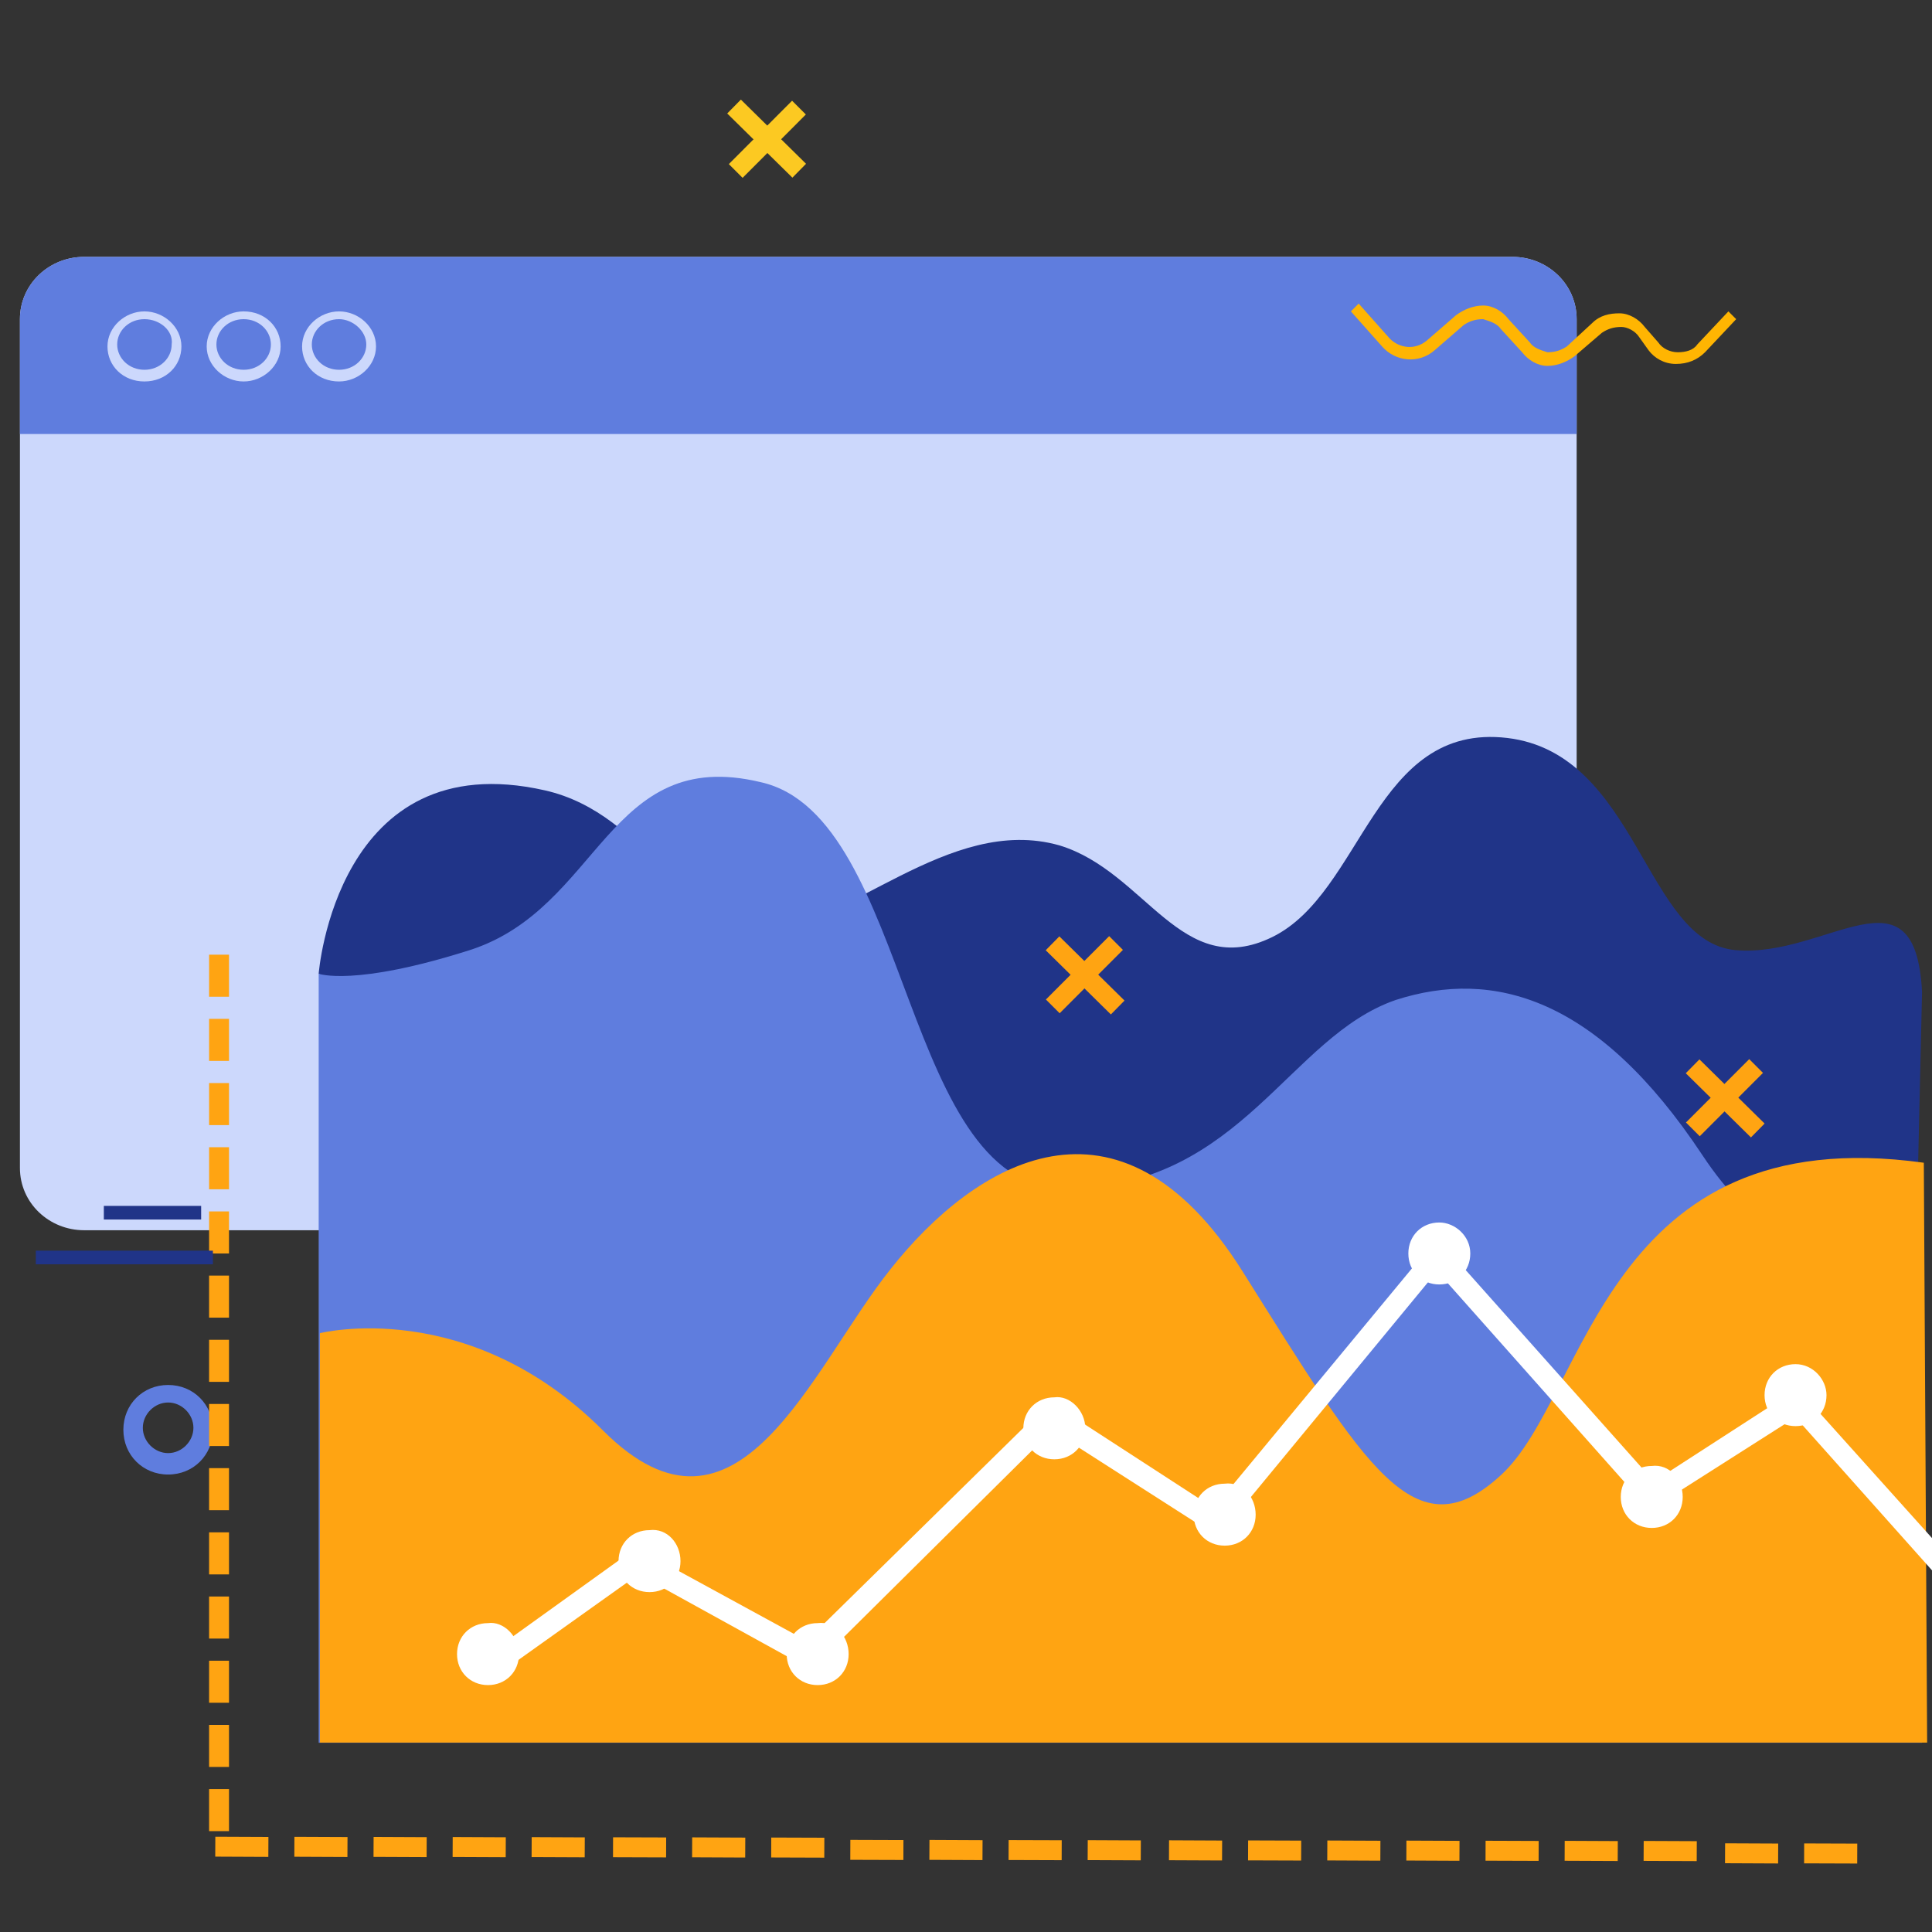<svg width="150" height="150" viewBox="0 0 150 150" fill="none" xmlns="http://www.w3.org/2000/svg">
<rect x="0" y="0" width="150" height="150" fill="#333333" stroke="none"/>
<g id="Frame" clip-path="url(#clip0_3260_25349)">
<g id="Group">
<g id="Group 7217">
<g id="Group_2">
<path id="Vector" d="M122.411 90.678C122.411 93.399 120.145 95.515 117.426 95.515H6.533C3.813 95.515 1.547 93.399 1.547 90.678V24.78C1.547 22.059 3.813 19.943 6.533 19.943H117.426C120.145 19.943 122.411 22.059 122.411 24.78V90.678Z" fill="#CCD8FC"/>
</g>
<g id="Group_3">
<path id="Vector_2" d="M117.426 19.943H6.533C3.813 19.943 1.547 22.059 1.547 24.78V33.697H122.411V24.78C122.411 22.059 120.145 19.943 117.426 19.943Z" fill="#5F7DDE"/>
</g>
<g id="Group_4">
<path id="Vector_3" d="M11.214 29.617C9.552 29.617 8.344 28.408 8.344 26.896C8.344 25.385 9.703 24.176 11.214 24.176C12.725 24.176 14.085 25.385 14.085 26.896C14.085 28.408 12.876 29.617 11.214 29.617ZM11.214 24.78C10.006 24.78 9.099 25.687 9.099 26.745C9.099 27.803 10.006 28.71 11.214 28.71C12.423 28.71 13.329 27.803 13.329 26.745C13.48 25.687 12.423 24.78 11.214 24.78Z" fill="#CCD8FC"/>
</g>
<g id="Group_5">
<path id="Vector_4" d="M18.917 29.617C17.407 29.617 16.047 28.408 16.047 26.896C16.047 25.385 17.407 24.176 18.917 24.176C20.579 24.176 21.788 25.385 21.788 26.896C21.788 28.408 20.428 29.617 18.917 29.617ZM18.917 24.78C17.709 24.78 16.802 25.687 16.802 26.745C16.802 27.803 17.709 28.71 18.917 28.71C20.126 28.71 21.032 27.803 21.032 26.745C21.032 25.687 20.126 24.78 18.917 24.78Z" fill="#CCD8FC"/>
</g>
<g id="Group_6">
<path id="Vector_5" d="M26.324 29.617C24.662 29.617 23.453 28.408 23.453 26.896C23.453 25.385 24.813 24.176 26.324 24.176C27.834 24.176 29.194 25.385 29.194 26.896C29.194 28.408 27.834 29.617 26.324 29.617ZM26.324 24.78C25.115 24.78 24.209 25.687 24.209 26.745C24.209 27.803 25.115 28.71 26.324 28.71C27.532 28.71 28.439 27.803 28.439 26.745C28.439 25.687 27.381 24.78 26.324 24.78Z" fill="#CCD8FC"/>
</g>
<g id="Group_7">
<g id="Group_8">
<g id="Group_9">
<g id="Group_10">
<path id="Vector_6" d="M104.883 24.175L105.487 23.57L107.904 26.291C108.66 27.047 109.868 27.198 110.775 26.442L113.041 24.477C113.645 24.024 114.401 23.721 115.156 23.721C115.912 23.721 116.667 24.175 117.12 24.779L118.782 26.593C119.084 27.047 119.689 27.198 120.142 27.349C120.746 27.349 121.2 27.198 121.653 26.895L123.617 25.082C124.221 24.477 124.977 24.326 125.732 24.326C126.487 24.326 127.243 24.779 127.696 25.384L128.754 26.593C129.056 27.047 129.66 27.349 130.264 27.349C130.869 27.349 131.473 27.198 131.775 26.744L134.192 24.175L134.797 24.779L132.379 27.349C131.775 27.953 131.02 28.256 130.113 28.256C129.207 28.256 128.451 27.802 127.998 27.198L127.243 26.14C126.941 25.686 126.336 25.384 125.883 25.384C125.279 25.384 124.825 25.535 124.372 25.837L122.257 27.651C121.653 28.105 120.897 28.407 120.142 28.407C119.387 28.407 118.631 27.953 118.178 27.349L116.516 25.535C116.214 25.082 115.61 24.931 115.156 24.779C114.552 24.779 114.099 24.931 113.645 25.233L111.379 27.198C110.171 28.256 108.358 28.105 107.3 26.895L104.883 24.175Z" fill="#FFB502"/>
</g>
</g>
</g>
</g>
<g id="Group_11">
<g id="Group_12">
<path id="Vector_7" d="M57.521 7.733L56.461 8.811L61.522 13.793L62.581 12.716L57.521 7.733Z" fill="#FCC922"/>
</g>
<g id="Group_13">
<path id="Vector_8" d="M61.497 7.821L56.586 12.74L57.655 13.808L62.566 8.889L61.497 7.821Z" fill="#FCC922"/>
</g>
</g>
</g>
<g id="Group_14">
<g id="Group_15">
<path id="Vector_9" d="M24.742 75.599C24.742 75.599 26.12 57.703 42.304 61.363C50.397 63.194 53.324 72.345 58.833 72.345C65.721 72.142 73.641 63.194 82.25 65.634C88.965 67.668 91.719 76.209 98.779 72.752C105.838 69.295 106.699 56.076 117.029 57.296C127.188 58.516 127.704 73.159 134.764 73.769C141.823 74.379 148.71 66.854 149.227 77.022L148.021 129.897L74.329 112.001L24.742 75.599Z" fill="#203488"/>
</g>
<g id="Group_16">
<path id="Vector_10" d="M24.742 75.601C24.742 75.601 27.501 76.62 36.467 73.767C46.639 70.506 47.156 57.872 59.053 60.725C70.95 63.374 69.915 92.922 83.191 92.311C96.467 91.903 100.088 80.492 108.364 77.638C115.95 75.193 124.054 77.435 132.158 89.662C140.261 101.888 145.778 92.718 148.882 91.292L149.227 135.309H24.742V75.601Z" fill="#5F7DDE"/>
</g>
<g id="Group_17">
<path id="Vector_11" d="M24.836 103.507C24.836 103.507 36.344 100.586 46.822 111.067C57.299 121.549 62.968 106.256 69.151 98.523C75.678 90.275 86.843 83.402 96.462 98.695C106.08 113.989 109.859 120.69 116.558 114.504C123.257 108.318 124.631 86.839 149.365 90.275L149.623 135.296H24.836V103.507Z" fill="#FFA412"/>
</g>
</g>
<g id="Group_18">
<g id="Group_19">
<g id="Group_20">
<path id="Vector_12" d="M131.943 82.249L130.883 83.326L135.943 88.309L137.003 87.232L131.943 82.249Z" fill="#FFA412"/>
</g>
</g>
<g id="Group_21">
<g id="Group_22">
<path id="Vector_13" d="M135.809 82.231L130.898 87.15L131.967 88.218L136.878 83.299L135.809 82.231Z" fill="#FFA412"/>
</g>
</g>
</g>
<g id="Group_23">
<g id="Group_24">
<g id="Group_25">
<path id="Vector_14" d="M82.247 72.7L81.188 73.777L86.248 78.761L87.307 77.684L82.247 72.7Z" fill="#FFA412"/>
</g>
</g>
<g id="Group_26">
<g id="Group_27">
<path id="Vector_15" d="M86.114 72.682L81.203 77.602L82.272 78.669L87.183 73.75L86.114 72.682Z" fill="#FFA412"/>
</g>
</g>
</g>
<g id="Group_28">
<path id="Vector_16" d="M13.053 114.482C11.089 114.482 9.578 112.97 9.578 111.006C9.578 109.041 11.089 107.529 13.053 107.529C15.017 107.529 16.528 109.041 16.528 111.006C16.528 112.97 15.017 114.482 13.053 114.482ZM13.053 108.89C11.995 108.89 11.089 109.796 11.089 110.854C11.089 111.912 11.995 112.819 13.053 112.819C14.111 112.819 15.017 111.912 15.017 110.854C15.017 109.796 14.111 108.89 13.053 108.89Z" fill="#5F7DDE"/>
</g>
<g id="Group_29">
<g id="Group_30">
<g id="Group_31">
<path id="Vector_17" d="M17.78 74.121H16.234V77.386H17.78V74.121Z" fill="#FFA412"/>
</g>
<g id="Group_32">
<path id="Vector_18" d="M17.78 79.103H16.234V82.368H17.78V79.103Z" fill="#FFA412"/>
</g>
<g id="Group_33">
<path id="Vector_19" d="M17.78 84.088H16.234V87.353H17.78V84.088Z" fill="#FFA412"/>
</g>
<g id="Group_34">
<path id="Vector_20" d="M17.78 89.07H16.234V92.335H17.78V89.07Z" fill="#FFA412"/>
</g>
<g id="Group_35">
<path id="Vector_21" d="M17.78 94.055H16.234V97.32H17.78V94.055Z" fill="#FFA412"/>
</g>
<g id="Group_36">
<path id="Vector_22" d="M17.78 99.037H16.234V102.302H17.78V99.037Z" fill="#FFA412"/>
</g>
<g id="Group_37">
<path id="Vector_23" d="M17.78 104.021H16.234V107.286H17.78V104.021Z" fill="#FFA412"/>
</g>
</g>
<g id="Group_38">
<g id="Group_39">
<path id="Vector_24" d="M17.78 109.004H16.234V112.269H17.78V109.004Z" fill="#FFA412"/>
</g>
<g id="Group_40">
<path id="Vector_25" d="M17.78 113.986H16.234V117.251H17.78V113.986Z" fill="#FFA412"/>
</g>
<g id="Group_41">
<path id="Vector_26" d="M17.78 118.971H16.234V122.236H17.78V118.971Z" fill="#FFA412"/>
</g>
<g id="Group_42">
<path id="Vector_27" d="M17.78 123.953H16.234V127.218H17.78V123.953Z" fill="#FFA412"/>
</g>
<g id="Group_43">
<path id="Vector_28" d="M17.78 128.938H16.234V132.202H17.78V128.938Z" fill="#FFA412"/>
</g>
<g id="Group_44">
<path id="Vector_29" d="M17.78 133.92H16.234V137.185H17.78V133.92Z" fill="#FFA412"/>
</g>
<g id="Group_45">
<path id="Vector_30" d="M17.78 138.904H16.234V142.169H17.78V138.904Z" fill="#FFA412"/>
</g>
</g>
</g>
<g id="Group_46">
<g id="Group_47">
<g id="Group_48">
<path id="Vector_31" d="M16.718 142.602L16.711 144.148L20.833 144.167L20.84 142.62L16.718 142.602Z" fill="#FFA412"/>
</g>
<g id="Group_49">
<path id="Vector_32" d="M22.858 142.61L22.852 144.156L26.974 144.175L26.981 142.628L22.858 142.61Z" fill="#FFA412"/>
</g>
<g id="Group_50">
<path id="Vector_33" d="M29.007 142.619L29 144.166L33.122 144.184L33.129 142.638L29.007 142.619Z" fill="#FFA412"/>
</g>
<g id="Group_51">
<path id="Vector_34" d="M35.148 142.627L35.141 144.174L39.263 144.192L39.27 142.646L35.148 142.627Z" fill="#FFA412"/>
</g>
<g id="Group_52">
<path id="Vector_35" d="M41.28 142.635L41.273 144.182L45.396 144.2L45.403 142.654L41.28 142.635Z" fill="#FFA412"/>
</g>
<g id="Group_53">
<path id="Vector_36" d="M47.599 142.647L47.594 144.193L51.716 144.207L51.721 142.66L47.599 142.647Z" fill="#FFA412"/>
</g>
<g id="Group_54">
<path id="Vector_37" d="M53.741 142.653L53.734 144.199L57.857 144.218L57.864 142.671L53.741 142.653Z" fill="#FFA412"/>
</g>
</g>
<g id="Group_55">
<g id="Group_56">
<path id="Vector_38" d="M59.88 142.666L59.875 144.213L63.997 144.227L64.002 142.68L59.88 142.666Z" fill="#FFA412"/>
</g>
<g id="Group_57">
<path id="Vector_39" d="M66.021 142.848L66.016 144.395L70.138 144.408L70.143 142.862L66.021 142.848Z" fill="#FFA412"/>
</g>
<g id="Group_58">
<path id="Vector_40" d="M72.163 142.852L72.156 144.398L76.279 144.417L76.286 142.871L72.163 142.852Z" fill="#FFA412"/>
</g>
<g id="Group_59">
<path id="Vector_41" d="M78.31 142.864L78.305 144.41L82.427 144.424L82.432 142.877L78.31 142.864Z" fill="#FFA412"/>
</g>
<g id="Group_60">
<path id="Vector_42" d="M84.452 142.871L84.445 144.418L88.568 144.436L88.575 142.89L84.452 142.871Z" fill="#FFA412"/>
</g>
<g id="Group_61">
<path id="Vector_43" d="M90.765 142.881L90.758 144.428L94.88 144.446L94.887 142.9L90.765 142.881Z" fill="#FFA412"/>
</g>
<g id="Group_62">
<path id="Vector_44" d="M96.904 142.891L96.898 144.438L101.021 144.452L101.026 142.905L96.904 142.891Z" fill="#FFA412"/>
</g>
</g>
<g id="Group_63">
<g id="Group_64">
<path id="Vector_45" d="M103.054 142.897L103.047 144.443L107.169 144.462L107.176 142.915L103.054 142.897Z" fill="#FFA412"/>
</g>
<g id="Group_65">
<path id="Vector_46" d="M109.194 142.905L109.188 144.451L113.31 144.47L113.317 142.923L109.194 142.905Z" fill="#FFA412"/>
</g>
<g id="Group_66">
<path id="Vector_47" d="M115.341 142.916L115.336 144.463L119.458 144.477L119.464 142.931L115.341 142.916Z" fill="#FFA412"/>
</g>
<g id="Group_67">
<path id="Vector_48" d="M121.483 142.922L121.477 144.469L125.599 144.487L125.606 142.941L121.483 142.922Z" fill="#FFA412"/>
</g>
<g id="Group_68">
<path id="Vector_49" d="M127.616 142.93L127.609 144.477L131.732 144.495L131.739 142.948L127.616 142.93Z" fill="#FFA412"/>
</g>
<g id="Group_69">
<path id="Vector_50" d="M133.937 143.114L133.93 144.66L138.052 144.679L138.059 143.132L133.937 143.114Z" fill="#FFA412"/>
</g>
<g id="Group_70">
<path id="Vector_51" d="M140.075 143.123L140.07 144.67L144.193 144.684L144.198 143.137L140.075 143.123Z" fill="#FFA412"/>
</g>
</g>
</g>
<g id="Group_71">
<g id="Group_72">
<path id="Vector_52" d="M16.53 97.102H2.781V98.159H16.53V97.102Z" fill="#203488"/>
</g>
</g>
<g id="Group_73">
<g id="Group_74">
<path id="Vector_53" d="M15.617 93.625H8.062V94.683H15.617V93.625Z" fill="#203488"/>
</g>
</g>
<g id="Group_75">
<g id="Group_76">
<path id="Vector_54" d="M38.234 130.312L37.203 128.938L49.398 120.174L62.624 127.391L81.518 108.833L94.229 117.081L111.577 96.117L128.41 115.019L139.574 107.802L156.236 126.36L155.033 127.563L139.403 110.036L128.066 117.253L111.577 98.695L94.572 119.315L81.69 111.067L62.968 129.625L49.57 122.236L38.234 130.312Z" fill="white"/>
</g>
<g id="Group_77">
<path id="Vector_55" d="M130.645 116.223C130.645 117.598 129.615 118.629 128.241 118.629C126.867 118.629 125.836 117.598 125.836 116.223C125.836 114.848 126.867 113.817 128.241 113.817C129.615 113.645 130.645 114.848 130.645 116.223Z" fill="white"/>
</g>
<g id="Group_78">
<path id="Vector_56" d="M141.809 108.318C141.809 109.692 140.779 110.724 139.405 110.724C138.031 110.724 137 109.692 137 108.318C137 106.943 138.031 105.912 139.405 105.912C140.779 105.912 141.809 107.115 141.809 108.318Z" fill="white"/>
</g>
<g id="Group_79">
<path id="Vector_57" d="M114.153 97.32C114.153 98.694 113.123 99.725 111.748 99.725C110.374 99.725 109.344 98.694 109.344 97.32C109.344 95.945 110.374 94.914 111.748 94.914C112.951 94.914 114.153 95.945 114.153 97.32Z" fill="white"/>
</g>
<g id="Group_80">
<path id="Vector_58" d="M97.489 117.598C97.489 118.973 96.459 120.004 95.084 120.004C93.71 120.004 92.68 118.973 92.68 117.598C92.68 116.223 93.71 115.192 95.084 115.192C96.459 115.02 97.489 116.223 97.489 117.598Z" fill="white"/>
</g>
<g id="Group_81">
<path id="Vector_59" d="M84.263 110.895C84.263 112.269 83.232 113.3 81.858 113.3C80.484 113.3 79.453 112.269 79.453 110.895C79.453 109.52 80.484 108.489 81.858 108.489C83.06 108.317 84.263 109.52 84.263 110.895Z" fill="white"/>
</g>
<g id="Group_82">
<path id="Vector_60" d="M65.888 128.424C65.888 129.799 64.857 130.83 63.483 130.83C62.109 130.83 61.078 129.799 61.078 128.424C61.078 127.049 62.109 126.018 63.483 126.018C64.857 125.847 65.888 127.049 65.888 128.424Z" fill="white"/>
</g>
<g id="Group_83">
<path id="Vector_61" d="M52.833 121.205C52.833 122.58 51.802 123.611 50.428 123.611C49.054 123.611 48.023 122.58 48.023 121.205C48.023 119.831 49.054 118.8 50.428 118.8C51.802 118.628 52.833 119.831 52.833 121.205Z" fill="white"/>
</g>
<g id="Group_84">
<path id="Vector_62" d="M40.294 128.424C40.294 129.799 39.263 130.83 37.889 130.83C36.515 130.83 35.484 129.799 35.484 128.424C35.484 127.049 36.515 126.018 37.889 126.018C39.091 125.847 40.294 127.049 40.294 128.424Z" fill="white"/>
</g>
</g>
</g>
</g>
<defs>
<clipPath id="clip0_3260_25349">
<rect width="150" height="150" fill="white"/>
</clipPath>
</defs>
</svg>
